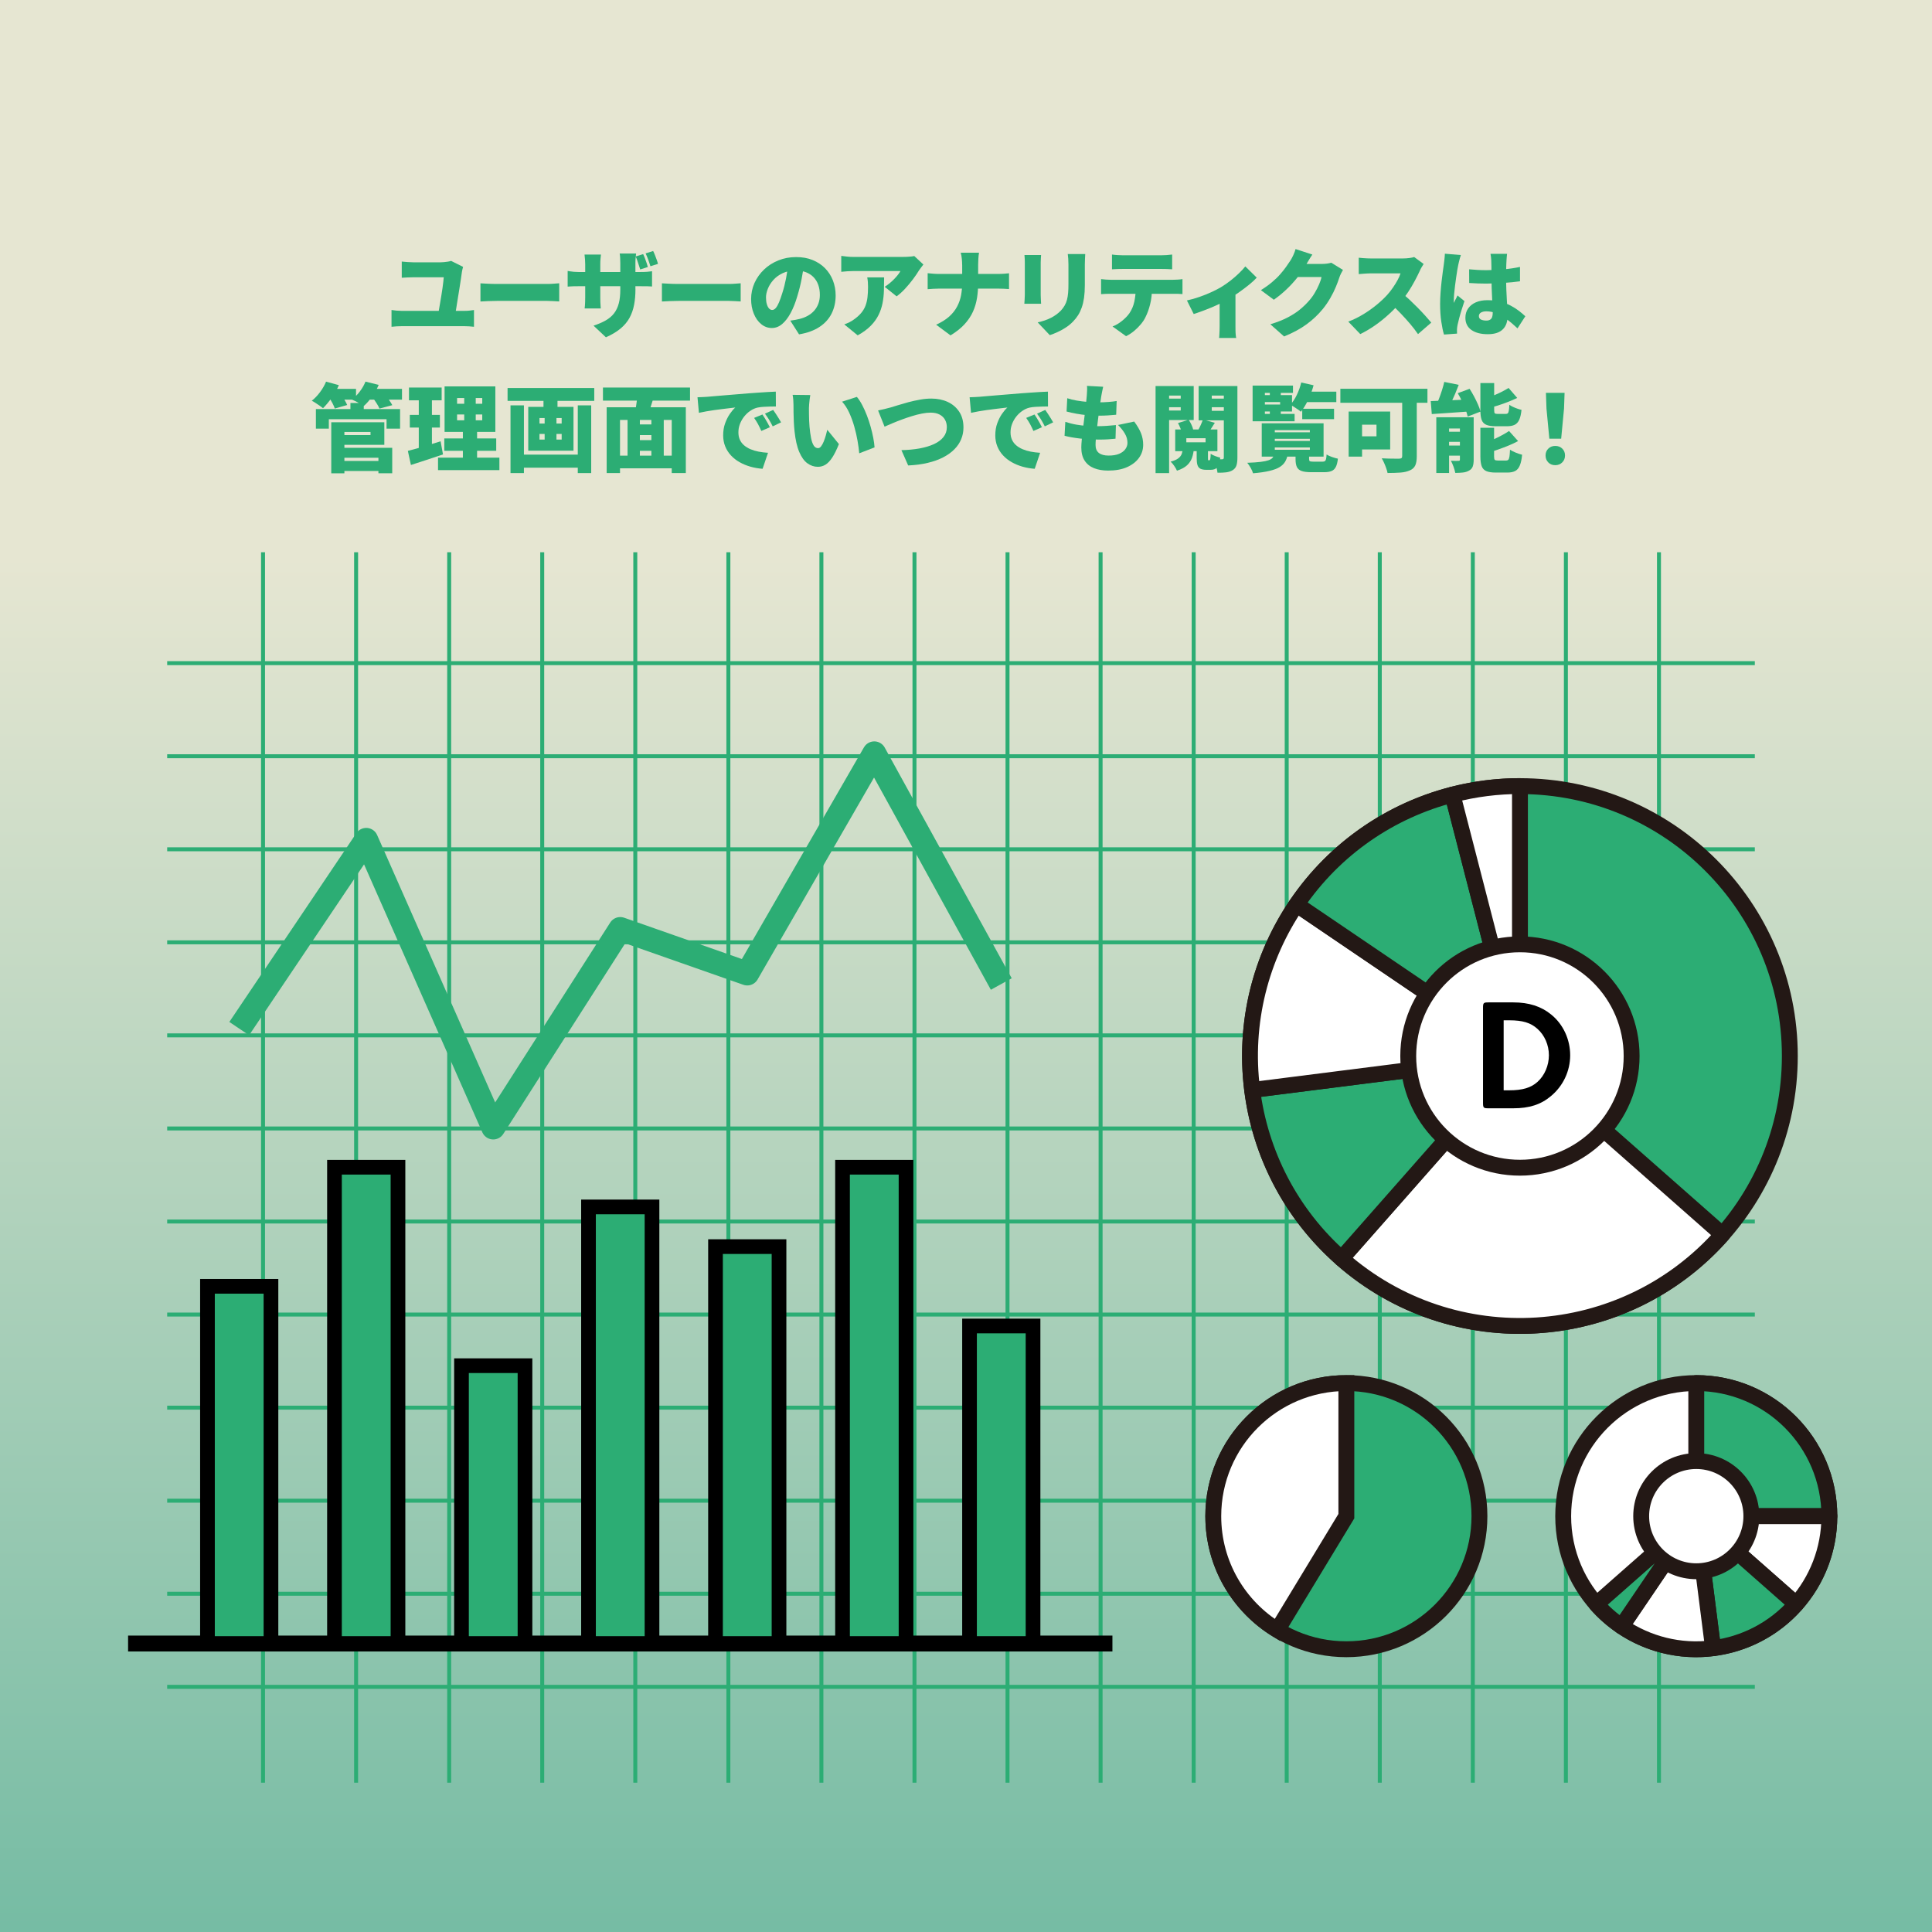 <?xml version="1.0" encoding="UTF-8"?>
<svg id="b" data-name="Layer_2" xmlns="http://www.w3.org/2000/svg" xmlns:xlink="http://www.w3.org/1999/xlink" viewBox="0 0 486.76 486.76">
  <rect x="0" y="0" width="486.76" height="486.76" fill="#808080" stroke="none"/>
  <defs>
    <style>
      .e {
        fill: #2cad74;
      }

      .f, .g, .h, .i, .j {
        stroke-width: 4px;
      }

      .f, .g, .h, .j {
        stroke: #231815;
      }

      .f, .h, .k, .l {
        stroke-linejoin: round;
      }

      .f, .j {
        fill: #fff;
      }

      .g, .h, .m {
        fill: #2cad74;
      }

      .g, .m, .i, .j {
        stroke-miterlimit: 10;
      }

      .k {
        stroke-width: 6px;
      }

      .k, .i, .l {
        fill: none;
      }

      .k, .l {
        stroke: #2cad74;
      }

      .n {
        fill: url(#d);
        fill-opacity: .8;
      }

      .m {
        stroke-width: 3.7px;
      }

      .m, .i {
        stroke: #000;
      }
    </style>
    <linearGradient id="d" data-name="名称未設定グラデーション 59" x1="243.38" y1="660.52" x2="243.38" y2="140.34" gradientUnits="userSpaceOnUse">
      <stop offset="0" stop-color="#2cb08f"/>
      <stop offset="1" stop-color="#ffffe6"/>
    </linearGradient>
  </defs>
  <g id="c" data-name="レイヤー_2">
    <g>
      <rect class="n" width="486.76" height="486.76"/>
      <g>
        <line class="l" x1="42.12" y1="167.08" x2="442.12" y2="167.08"/>
        <line class="l" x1="42.12" y1="190.53" x2="442.12" y2="190.53"/>
        <line class="l" x1="42.12" y1="213.97" x2="442.12" y2="213.97"/>
        <line class="l" x1="42.12" y1="237.42" x2="442.12" y2="237.42"/>
        <line class="l" x1="42.12" y1="260.86" x2="442.12" y2="260.86"/>
        <line class="l" x1="42.12" y1="284.31" x2="442.12" y2="284.31"/>
        <line class="l" x1="42.12" y1="307.76" x2="442.12" y2="307.76"/>
        <line class="l" x1="42.12" y1="331.2" x2="442.12" y2="331.2"/>
        <line class="l" x1="42.12" y1="354.65" x2="442.12" y2="354.65"/>
        <line class="l" x1="42.12" y1="378.1" x2="442.12" y2="378.1"/>
        <line class="l" x1="42.12" y1="401.54" x2="442.12" y2="401.54"/>
        <line class="l" x1="42.12" y1="424.99" x2="442.12" y2="424.99"/>
      </g>
      <g>
        <line class="l" x1="417.97" y1="139.14" x2="417.97" y2="449.14"/>
        <line class="l" x1="394.52" y1="139.14" x2="394.52" y2="449.14"/>
        <line class="l" x1="371.07" y1="139.14" x2="371.07" y2="449.14"/>
        <line class="l" x1="347.63" y1="139.14" x2="347.63" y2="449.14"/>
        <line class="l" x1="324.18" y1="139.14" x2="324.18" y2="449.14"/>
        <line class="l" x1="300.74" y1="139.14" x2="300.74" y2="449.14"/>
        <line class="l" x1="277.29" y1="139.14" x2="277.29" y2="449.14"/>
        <line class="l" x1="253.84" y1="139.14" x2="253.84" y2="449.14"/>
        <line class="l" x1="230.4" y1="139.14" x2="230.4" y2="449.14"/>
        <line class="l" x1="206.95" y1="139.14" x2="206.95" y2="449.14"/>
        <line class="l" x1="183.51" y1="139.14" x2="183.51" y2="449.14"/>
        <line class="l" x1="160.06" y1="139.14" x2="160.06" y2="449.14"/>
        <line class="l" x1="136.61" y1="139.14" x2="136.61" y2="449.14"/>
        <line class="l" x1="113.17" y1="139.14" x2="113.17" y2="449.14"/>
        <line class="l" x1="89.72" y1="139.14" x2="89.72" y2="449.14"/>
        <line class="l" x1="66.27" y1="139.14" x2="66.27" y2="449.14"/>
      </g>
      <g>
        <path class="e" d="M98.63,78.1c.4.06.82.12,1.26.16.44.04.86.06,1.26.06h15.89c.46,0,.9-.02,1.31-.07.41-.05.76-.1,1.07-.14v4.22c-.35-.05-.76-.08-1.22-.11s-.85-.04-1.15-.04h-15.89c-.38,0-.8.01-1.24.04-.44.02-.87.06-1.28.11v-4.22ZM116.67,67.23c-.06.19-.12.43-.18.71-.06.28-.09.47-.11.56-.06.48-.15,1.09-.26,1.82-.11.74-.24,1.53-.37,2.38-.14.85-.27,1.69-.41,2.52-.14.83-.26,1.6-.37,2.32-.11.71-.21,1.29-.29,1.74h-4.3c.06-.37.14-.82.23-1.34.09-.53.18-1.1.29-1.7.1-.61.21-1.23.31-1.86.1-.63.2-1.24.28-1.82s.15-1.11.2-1.57.09-.84.11-1.13h-7.63c-.5,0-1,.01-1.5.04s-.99.05-1.45.08v-4.08c.42.05.91.09,1.48.13.57.04,1.05.06,1.45.06h6.86c.24,0,.54-.02.89-.05.35-.03.69-.08,1.02-.13.33-.06.57-.12.73-.18l3.02,1.51Z"/>
        <path class="e" d="M121.04,71.38c.32.02.73.04,1.24.07.5.03,1.02.06,1.55.07.53.02.98.02,1.37.02h12.74c.54,0,1.08-.02,1.62-.07.54-.05.98-.08,1.33-.1v4.58c-.3-.02-.75-.04-1.33-.08s-1.12-.06-1.62-.06h-12.74c-.69,0-1.43.02-2.22.05-.79.03-1.44.06-1.93.1v-4.58Z"/>
        <path class="e" d="M143.01,68.26c.19.03.42.07.67.11.26.04.55.08.89.11.34.03.72.05,1.15.05h15.65c.7,0,1.26-.02,1.67-.05.41-.03.82-.08,1.24-.14v3.84c-.34-.03-.73-.05-1.18-.06-.45,0-1.02-.01-1.7-.01h-15.67c-.43,0-.81,0-1.13.01-.32,0-.6.02-.85.04s-.49.03-.73.05v-3.94ZM151.41,64.13c-.03.29-.07.64-.11,1.04-.04.41-.06.87-.06,1.38v8.45c0,.38,0,.75.02,1.09.02.34.03.65.05.91s.03.5.05.71h-4.06c.03-.21.06-.44.07-.71.02-.26.03-.57.05-.91.02-.34.02-.71.02-1.09v-8.47c0-.4-.02-.79-.05-1.19-.03-.39-.07-.79-.12-1.21h4.13ZM160.1,72.86c0,1.42-.11,2.73-.34,3.92-.22,1.19-.61,2.29-1.15,3.29s-1.3,1.9-2.27,2.71c-.97.81-2.2,1.54-3.68,2.2l-3.12-2.93c1.2-.4,2.23-.84,3.08-1.33.86-.49,1.55-1.08,2.09-1.78.54-.7.93-1.53,1.19-2.5s.38-2.13.38-3.49v-6.7c0-.5-.01-.94-.04-1.33-.02-.39-.06-.74-.11-1.04h4.13c-.03.3-.07.65-.11,1.04-.04.39-.06.84-.06,1.33v6.6ZM162.04,64.03c.16.32.31.68.46,1.07.14.39.28.78.41,1.15.13.38.23.72.31,1.02l-1.92.62c-.11-.35-.23-.71-.35-1.08-.12-.37-.24-.74-.37-1.12s-.27-.73-.43-1.07l1.9-.6ZM164.56,63.24c.16.32.32.68.47,1.07.15.39.3.78.43,1.15.14.38.24.72.32,1.02l-1.9.6c-.16-.51-.34-1.06-.55-1.63-.21-.58-.43-1.11-.67-1.61l1.9-.6Z"/>
        <path class="e" d="M166.76,71.38c.32.02.73.04,1.24.07.5.03,1.02.06,1.55.07.53.02.98.02,1.37.02h12.74c.54,0,1.08-.02,1.62-.07.54-.05.98-.08,1.33-.1v4.58c-.3-.02-.75-.04-1.33-.08s-1.12-.06-1.62-.06h-12.74c-.69,0-1.43.02-2.22.05-.79.03-1.44.06-1.93.1v-4.58Z"/>
        <path class="e" d="M202.61,66.41c-.18,1.22-.39,2.51-.65,3.89s-.62,2.82-1.08,4.32c-.46,1.6-1.02,3-1.66,4.2-.64,1.2-1.36,2.14-2.15,2.81s-1.66,1.01-2.6,1.01c-.99,0-1.88-.32-2.68-.97s-1.42-1.53-1.87-2.64c-.46-1.11-.68-2.35-.68-3.71s.29-2.77.86-4.04c.58-1.27,1.38-2.4,2.4-3.37,1.02-.98,2.22-1.74,3.6-2.3,1.38-.56,2.86-.84,4.46-.84s2.92.24,4.14.73,2.27,1.17,3.14,2.05,1.54,1.91,2,3.08c.46,1.18.7,2.44.7,3.8,0,1.68-.34,3.2-1.01,4.55-.67,1.35-1.69,2.48-3.05,3.38-1.36.9-3.08,1.53-5.16,1.88l-2.21-3.46c.51-.06.94-.13,1.3-.2s.7-.15,1.06-.23c.77-.19,1.46-.46,2.09-.82s1.16-.78,1.61-1.3.79-1.1,1.03-1.76.36-1.39.36-2.17c0-.93-.13-1.77-.4-2.52-.26-.75-.66-1.4-1.18-1.94-.52-.54-1.16-.96-1.91-1.25-.75-.29-1.62-.43-2.59-.43-1.25,0-2.34.22-3.28.66-.94.44-1.72,1.01-2.34,1.7-.62.7-1.09,1.44-1.4,2.22-.31.78-.47,1.51-.47,2.18s.07,1.27.22,1.74c.14.47.33.83.56,1.07.23.24.49.36.78.36.32,0,.62-.16.9-.48.28-.32.55-.8.82-1.43.26-.63.54-1.41.83-2.34.37-1.14.68-2.36.94-3.68s.44-2.61.55-3.88l4.01.12Z"/>
        <path class="e" d="M232.64,66.65c-.14.18-.33.41-.55.71-.22.3-.4.54-.53.73-.4.67-.91,1.42-1.52,2.24s-1.28,1.62-1.99,2.39c-.71.77-1.43,1.42-2.15,1.94l-3-2.4c.45-.29.88-.6,1.3-.95s.8-.7,1.15-1.07c.35-.37.66-.72.92-1.06.26-.34.46-.63.59-.89h-11.86c-.53,0-1.01.02-1.45.05-.44.03-.97.08-1.6.14v-4.01c.5.06,1,.12,1.5.18.5.06,1.02.08,1.55.08h12.46c.27,0,.6,0,.98-.02s.76-.04,1.12-.08c.36-.04.62-.08.78-.13l2.3,2.14ZM222.75,69.91c0,1.12-.02,2.22-.05,3.31s-.15,2.14-.35,3.17c-.2,1.02-.53,2.01-1,2.96-.46.95-1.12,1.86-1.96,2.72-.84.86-1.94,1.67-3.3,2.42l-3.38-2.76c.42-.14.85-.33,1.31-.55.46-.22.93-.53,1.43-.91.67-.51,1.22-1.03,1.64-1.56.42-.53.75-1.1.98-1.72.23-.62.4-1.31.49-2.08s.14-1.64.14-2.62c0-.42-.01-.81-.04-1.19-.02-.38-.08-.78-.16-1.21h4.22Z"/>
        <path class="e" d="M233.73,68.83c.43.05.9.09,1.4.13s1.01.06,1.52.06h14.64c.64,0,1.22-.02,1.73-.06.51-.04.91-.08,1.2-.11v3.98c-.29-.03-.72-.06-1.28-.08-.57-.02-1.12-.04-1.67-.04h-14.52c-.56,0-1.09.02-1.6.05-.5.03-.98.06-1.43.1v-4.03ZM242.41,66.72c0-.42-.03-.92-.08-1.5s-.15-1.1-.28-1.55h4.61c-.08.45-.14.98-.17,1.58-.03.61-.05,1.1-.05,1.49v4.56c0,1.29-.09,2.54-.28,3.74s-.52,2.36-1.02,3.47c-.5,1.11-1.2,2.16-2.11,3.16s-2.1,1.94-3.55,2.83l-3.62-2.69c1.34-.61,2.44-1.3,3.29-2.06.85-.77,1.51-1.6,1.99-2.51.48-.9.81-1.86,1-2.86.18-1,.28-2.03.28-3.08v-4.58Z"/>
        <path class="e" d="M262.3,64.25c-.02.3-.04.59-.06.85s-.04.61-.04,1.04v8.16c0,.3.01.67.04,1.1s.04.81.06,1.13h-4.22c.02-.24.04-.58.07-1.03.03-.45.05-.86.05-1.22v-8.13c0-.22,0-.52-.02-.89-.02-.37-.04-.7-.07-1.01h4.2ZM273.42,64.03c-.02.35-.04.74-.06,1.16-.02.42-.04.9-.04,1.43v5.23c0,1.2-.07,2.26-.2,3.19-.14.93-.33,1.75-.59,2.47-.26.72-.56,1.36-.92,1.92-.36.56-.77,1.08-1.24,1.56-.53.56-1.14,1.07-1.84,1.52-.7.46-1.4.84-2.1,1.16-.71.32-1.35.58-1.94.77l-3.05-3.22c1.25-.27,2.35-.64,3.3-1.12s1.79-1.08,2.51-1.81c.4-.43.73-.87.98-1.31.26-.44.45-.92.59-1.44.14-.52.23-1.1.29-1.75.06-.65.08-1.39.08-2.22v-4.97c0-.53-.02-1-.05-1.43-.03-.42-.07-.81-.12-1.16h4.39Z"/>
        <path class="e" d="M277.4,70.32c.37.05.77.09,1.21.12.44.03.84.05,1.21.05h15.72c.26,0,.63-.01,1.13-.04s.91-.07,1.25-.13v3.77c-.32-.03-.7-.05-1.15-.06-.45,0-.86-.01-1.22-.01h-15.72c-.35,0-.76,0-1.22.02-.46.02-.86.04-1.2.07v-3.79ZM280.16,64.13c.42.06.88.11,1.4.14.52.03.98.05,1.38.05h9.6c.45,0,.91-.02,1.39-.05.48-.03.94-.08,1.39-.14v3.72c-.45-.03-.91-.06-1.38-.07-.47-.02-.94-.02-1.4-.02h-9.6c-.42,0-.88,0-1.4.02-.52.02-.98.04-1.38.07v-3.72ZM290.24,72.39c0,1.6-.15,3.01-.46,4.24-.3,1.22-.7,2.33-1.2,3.32-.27.56-.65,1.14-1.14,1.73-.49.59-1.05,1.15-1.68,1.68-.63.53-1.32.98-2.05,1.34l-3.41-2.45c.8-.3,1.59-.76,2.36-1.38.78-.62,1.4-1.26,1.88-1.93.61-.9,1.03-1.89,1.26-2.99.23-1.1.35-2.28.35-3.54l4.08-.02Z"/>
        <path class="e" d="M299.03,75.7c1.04-.22,2.1-.52,3.18-.9s2.09-.78,3.04-1.22c.94-.44,1.73-.84,2.35-1.21.8-.48,1.59-1.03,2.38-1.64s1.5-1.24,2.16-1.87c.66-.63,1.19-1.21,1.61-1.74l2.88,2.83c-.48.53-1.12,1.12-1.93,1.78-.81.66-1.68,1.31-2.6,1.96-.93.65-1.84,1.24-2.74,1.76-.56.34-1.21.68-1.94,1.03-.74.35-1.5.69-2.29,1.02s-1.57.63-2.33.91c-.76.28-1.44.52-2.05.71l-1.7-3.41ZM307.29,74.69l3.98-.7v8.28c0,.3,0,.65.01,1.03,0,.38.03.74.06,1.08.03.34.07.59.12.77h-4.32c.03-.18.06-.43.07-.77.02-.34.03-.7.05-1.08.02-.38.02-.73.02-1.03v-7.58Z"/>
        <path class="e" d="M330.65,64.13c-.34.48-.66.99-.98,1.54-.32.54-.56.95-.72,1.22-.58,1.01-1.28,2.04-2.12,3.08-.84,1.05-1.76,2.05-2.77,3-1.01.95-2.05,1.8-3.12,2.55l-3.26-2.42c1.06-.66,1.98-1.32,2.78-1.99.8-.67,1.49-1.33,2.06-1.99.58-.66,1.08-1.28,1.5-1.88s.8-1.15,1.12-1.64c.22-.34.46-.78.71-1.33.25-.55.44-1.06.56-1.52l4.25,1.39ZM338.35,68.02c-.16.26-.32.56-.49.9s-.32.7-.44,1.07c-.21.66-.5,1.42-.86,2.3s-.82,1.8-1.37,2.76-1.18,1.9-1.92,2.81c-1.17,1.42-2.52,2.7-4.06,3.83-1.54,1.13-3.43,2.16-5.69,3.08l-3.46-3.07c1.73-.53,3.19-1.1,4.38-1.73,1.19-.62,2.21-1.28,3.06-1.98.85-.7,1.61-1.43,2.28-2.2.51-.56.99-1.21,1.43-1.94.44-.74.82-1.47,1.13-2.2.31-.73.52-1.35.61-1.86h-7.63l1.3-3.29h6.41c.4,0,.82-.03,1.26-.08.44-.06.81-.13,1.12-.23l2.95,1.82Z"/>
        <path class="e" d="M358.68,66.51c-.11.16-.27.42-.48.77-.21.35-.38.68-.5.98-.34.74-.75,1.56-1.24,2.48s-1.04,1.85-1.66,2.8-1.28,1.83-1.98,2.66c-.9,1.04-1.89,2.06-2.99,3.06s-2.25,1.92-3.46,2.76-2.43,1.56-3.66,2.15l-3.02-3.14c1.3-.48,2.56-1.1,3.79-1.85,1.23-.75,2.37-1.56,3.41-2.42,1.04-.86,1.91-1.69,2.62-2.47.53-.59,1.01-1.21,1.45-1.85.44-.64.83-1.27,1.16-1.88s.58-1.18.74-1.69h-7.46c-.35,0-.72.01-1.12.04-.39.02-.76.05-1.1.08-.34.03-.63.06-.85.07v-4.13c.29.03.63.06,1.02.1.39.03.78.06,1.15.07s.68.02.9.02h8.02c.61,0,1.17-.04,1.69-.11.52-.07.92-.16,1.19-.25l2.38,1.75ZM353.14,73.8c.61.48,1.26,1.05,1.97,1.7.7.66,1.4,1.34,2.1,2.05.7.71,1.34,1.4,1.93,2.05.59.66,1.08,1.22,1.46,1.68l-3.34,2.9c-.59-.86-1.26-1.73-2-2.6-.74-.87-1.53-1.74-2.35-2.6-.82-.86-1.67-1.69-2.53-2.47l2.76-2.71Z"/>
        <path class="e" d="M368.06,64.25c-.06.18-.14.43-.24.77-.1.34-.18.66-.25.98-.07.32-.12.55-.16.7-.06.26-.14.66-.23,1.2-.09.54-.18,1.17-.29,1.88-.1.71-.2,1.45-.3,2.2s-.17,1.46-.23,2.12c-.06.66-.08,1.22-.08,1.67v.26c0,.14,0,.24.02.29.1-.24.2-.46.3-.65.1-.19.21-.38.31-.58.1-.19.2-.41.3-.65l1.75,1.42c-.24.72-.48,1.45-.71,2.2-.23.74-.44,1.44-.61,2.1-.18.66-.31,1.22-.41,1.68-.03.16-.06.36-.1.59-.03.23-.05.41-.05.54v.49c0,.2,0,.4.02.59l-3.29.24c-.26-.82-.48-1.9-.68-3.24-.2-1.34-.3-2.83-.3-4.46,0-.91.04-1.86.11-2.84s.16-1.93.26-2.84.21-1.74.31-2.48c.1-.74.19-1.34.25-1.79.05-.37.1-.8.16-1.3.06-.5.09-.97.11-1.42l4.01.34ZM379.7,63.94c-.03.22-.06.48-.08.77-.02.29-.04.57-.06.84-.02.24-.03.58-.05,1.01-.02.43-.03.92-.04,1.48,0,.55-.01,1.15-.01,1.79,0,1.2.02,2.28.06,3.25.04.97.08,1.84.13,2.62.05.78.09,1.48.13,2.11.04.63.06,1.22.06,1.76,0,.7-.1,1.34-.29,1.91-.19.57-.49,1.06-.89,1.46-.4.41-.92.72-1.55.94-.63.22-1.4.32-2.29.32-1.7,0-3.06-.35-4.08-1.05-1.02-.71-1.54-1.74-1.54-3.1,0-.9.23-1.68.7-2.34.46-.66,1.11-1.18,1.94-1.54s1.81-.54,2.93-.54c1.2,0,2.28.13,3.25.38.97.26,1.84.59,2.63,1.01.78.42,1.48.86,2.08,1.33.6.47,1.12.92,1.57,1.33l-1.97,3.05c-.96-.91-1.88-1.69-2.76-2.33-.88-.64-1.74-1.13-2.57-1.46s-1.67-.5-2.52-.5c-.56,0-1.01.1-1.36.31s-.52.5-.52.89c0,.42.18.71.55.88s.81.25,1.32.25c.38,0,.7-.07.94-.22s.41-.36.52-.65c.1-.29.16-.65.16-1.08,0-.4-.02-.92-.05-1.57s-.07-1.37-.11-2.17c-.04-.8-.08-1.65-.11-2.54-.03-.89-.05-1.8-.05-2.71,0-.96,0-1.82-.01-2.59,0-.77-.02-1.31-.04-1.63,0-.18-.02-.43-.06-.77s-.08-.63-.13-.89h4.15ZM370.15,67.85c.7.06,1.41.12,2.12.16.71.04,1.44.06,2.17.06,1.47,0,2.94-.07,4.42-.21,1.47-.13,2.84-.34,4.1-.61v3.62c-1.25.18-2.61.31-4.08.41-1.47.1-2.94.15-4.42.17-.72,0-1.44-.01-2.16-.04s-1.43-.06-2.14-.11l-.02-3.46Z"/>
        <path class="e" d="M82.14,96.15l3.24.89c-.48,1.09-1.09,2.15-1.82,3.19-.74,1.04-1.46,1.91-2.18,2.62-.22-.19-.51-.4-.85-.64-.34-.23-.69-.46-1.04-.7-.35-.23-.66-.41-.94-.54.74-.58,1.43-1.3,2.08-2.17.65-.87,1.16-1.76,1.52-2.65ZM79.58,103.06h21.22v4.94h-3.41v-2.38h-14.54v2.38h-3.26v-4.94ZM82.24,97.98h7.46v2.71h-7.46v-2.71ZM82.89,100.09l2.95-.79c.3.4.61.86.92,1.38.31.52.55.97.71,1.36l-3.12.89c-.11-.37-.31-.82-.6-1.37-.29-.54-.58-1.03-.86-1.46ZM83.46,106.38h3.31v12.87h-3.31v-12.87ZM85.41,106.38h11.42v5.69h-11.42v-2.45h7.94v-.79h-7.94v-2.45ZM85.5,116.14h11.14v2.52h-11.14v-2.52ZM85.55,112.83h13.27v6.41h-3.48v-3.91h-9.79v-2.5ZM88.29,101.53h3.36v3.02h-3.36v-3.02ZM92.1,96.15l3.31.82c-.43,1.02-.99,2.01-1.67,2.96-.68.95-1.37,1.74-2.08,2.36-.24-.18-.54-.37-.91-.58-.37-.21-.74-.41-1.13-.6-.38-.19-.72-.34-1.01-.46.75-.53,1.44-1.2,2.05-2.02.62-.82,1.09-1.65,1.43-2.5ZM92.18,97.98h9.1v2.71h-9.1v-2.71ZM93.9,100.18l3.07-.79c.34.4.68.85,1.04,1.36s.64.95.83,1.33l-3.24.86c-.14-.37-.38-.82-.72-1.34s-.66-1-.98-1.42Z"/>
        <path class="e" d="M102.75,113.6c.72-.18,1.53-.39,2.44-.65.9-.26,1.86-.54,2.86-.85s1.99-.62,2.96-.92l.6,3.31c-1.36.46-2.75.93-4.16,1.39-1.42.46-2.72.89-3.92,1.27l-.77-3.55ZM103.04,97.64h8.23v3.22h-8.23v-3.22ZM103.25,104.53h7.58v3.19h-7.58v-3.19ZM105.51,98.91h3.31v14.66l-3.31.5v-15.17ZM110.36,115.31h15.46v3.14h-15.46v-3.14ZM111.94,110.46h13.08v3.12h-13.08v-3.12ZM112.01,97.35h12.79v11.47h-12.79v-11.47ZM115.16,100.28v1.44h6.34v-1.44h-6.34ZM115.16,104.43v1.46h6.34v-1.46h-6.34ZM116.96,98.55h2.9v8.93h.34v9.31h-3.58v-9.31h.34v-8.93Z"/>
        <path class="e" d="M127.88,97.76h21.84v3.24h-21.84v-3.24ZM128.62,102.13h3.38v17.06h-3.38v-17.06ZM130.57,114.54h16.32v3.29h-16.32v-3.29ZM133.09,102.51h11.4v11.04h-11.4v-11.04ZM135.92,105.32v1.39h5.59v-1.39h-5.59ZM135.92,109.33v1.42h5.59v-1.42h-5.59ZM136.93,98.67h3.53v5.09h-3.53v-5.09ZM137.22,103.86h2.98v8.64h-2.98v-8.64ZM145.57,102.13h3.38v17.06h-3.38v-17.06Z"/>
        <path class="e" d="M151.91,97.64h21.94v3.29h-21.94v-3.29ZM152.85,102.61h19.94v16.58h-3.55v-13.39h-13.03v13.39h-3.36v-16.58ZM155.06,114.8h15.79v3.19h-15.79v-3.19ZM158.11,104.77h3.1v11.45h-3.1v-11.45ZM159.55,106.93h5.95v2.69h-5.95v-2.69ZM159.55,110.89h5.95v2.69h-5.95v-2.69ZM160.6,99.15l4.13.84c-.3.93-.59,1.84-.86,2.72-.27.89-.53,1.65-.77,2.29l-3.19-.82c.11-.48.22-1.01.31-1.6.1-.58.18-1.18.25-1.78.07-.6.12-1.16.13-1.67ZM164.11,104.77h3.12v11.45h-3.12v-11.45Z"/>
        <path class="e" d="M175.74,100.09c.48-.02.96-.04,1.43-.06.47-.02.82-.04,1.04-.06.56-.05,1.2-.1,1.93-.17.73-.06,1.53-.13,2.4-.2s1.8-.15,2.8-.23,2.04-.17,3.14-.26c.8-.06,1.63-.12,2.48-.18.86-.06,1.68-.11,2.46-.16s1.46-.08,2.04-.1l.02,3.74c-.42,0-.9,0-1.45.02s-1.1.04-1.66.07c-.55.03-1.05.1-1.5.19-.64.14-1.25.42-1.84.82s-1.1.88-1.55,1.45-.8,1.19-1.06,1.87c-.26.68-.38,1.38-.38,2.1s.12,1.33.37,1.87.6,1.01,1.06,1.4,1,.72,1.62.98c.62.26,1.31.47,2.05.61s1.53.24,2.36.29l-1.37,4.03c-1.07-.08-2.1-.26-3.08-.54-.98-.28-1.89-.66-2.72-1.13s-1.56-1.04-2.17-1.7-1.1-1.42-1.44-2.26c-.34-.84-.52-1.77-.52-2.8,0-1.1.16-2.11.49-3.02s.73-1.71,1.2-2.39.92-1.21,1.36-1.6c-.42.05-.9.11-1.46.17-.56.06-1.17.14-1.82.22-.66.08-1.32.17-2,.26-.68.1-1.35.2-2.02.32-.66.12-1.28.24-1.86.37l-.36-3.96ZM192.09,104.43c.21.29.43.63.66,1.02.23.39.46.78.67,1.16.22.38.4.73.54,1.03l-2.14.94c-.32-.7-.61-1.29-.86-1.76-.26-.47-.58-.98-.96-1.53l2.09-.86ZM194.8,103.28c.21.29.44.62.68,1,.25.38.49.75.72,1.13.23.38.43.71.59,1l-2.11,1.01c-.35-.69-.66-1.26-.94-1.71-.27-.45-.61-.94-1.01-1.49l2.06-.94Z"/>
        <path class="e" d="M204.15,99.54c-.06.34-.12.71-.17,1.13s-.09.82-.12,1.2c-.03.38-.05.7-.05.94,0,.53,0,1.06.01,1.58,0,.53.02,1.05.04,1.57.02.52.05,1.05.1,1.6.1,1.04.22,1.96.38,2.77.16.81.38,1.44.66,1.9.28.46.65.68,1.12.68.27,0,.53-.16.77-.48s.46-.73.66-1.22c.2-.5.37-1.01.52-1.54.14-.53.26-.99.36-1.39l2.93,3.6c-.56,1.41-1.11,2.53-1.66,3.37s-1.11,1.44-1.7,1.81-1.24.55-1.94.55c-.94,0-1.82-.29-2.63-.88-.81-.58-1.5-1.54-2.06-2.86-.57-1.32-.96-3.07-1.19-5.24-.08-.77-.14-1.56-.18-2.38s-.06-1.59-.07-2.33c0-.74-.01-1.35-.01-1.85,0-.37-.02-.79-.05-1.26-.03-.47-.09-.92-.17-1.33l4.46.05ZM215.88,99.99c.46.54.91,1.22,1.34,2.04.43.82.83,1.7,1.19,2.64.36.94.68,1.9.95,2.87.27.97.49,1.9.66,2.8s.28,1.69.32,2.38l-3.86,1.49c-.08-.91-.22-1.95-.42-3.12s-.47-2.36-.82-3.59c-.34-1.22-.77-2.39-1.27-3.49-.5-1.1-1.11-2.04-1.81-2.81l3.72-1.2Z"/>
        <path class="e" d="M221.28,103.4c.45-.08.98-.2,1.58-.35.61-.15,1.13-.28,1.56-.4.43-.13,1.04-.32,1.82-.56s1.66-.5,2.63-.76,1.96-.47,2.96-.65,1.95-.26,2.83-.26c1.52,0,2.89.28,4.1.84,1.22.56,2.18,1.38,2.9,2.46.72,1.08,1.08,2.4,1.08,3.97,0,1.06-.19,2.05-.58,2.98-.38.93-.96,1.78-1.72,2.54-.76.77-1.7,1.44-2.82,2.02-1.12.58-2.42,1.04-3.89,1.39-1.47.35-3.11.57-4.92.65l-1.7-3.86c1.66-.03,3.19-.18,4.58-.43,1.39-.26,2.6-.62,3.62-1.09,1.02-.47,1.82-1.06,2.39-1.78.57-.71.85-1.54.85-2.48,0-.7-.15-1.33-.46-1.88-.3-.55-.76-.99-1.37-1.31s-1.36-.48-2.26-.48c-.66,0-1.39.08-2.2.24-.81.16-1.64.37-2.5.64-.86.26-1.7.55-2.54.86-.84.31-1.63.62-2.38.94-.74.31-1.4.6-1.98.85l-1.63-4.08Z"/>
        <path class="e" d="M244.3,100.09c.48-.02.96-.04,1.43-.06.47-.02.82-.04,1.04-.06.56-.05,1.2-.1,1.93-.17.73-.06,1.53-.13,2.4-.2s1.8-.15,2.8-.23,2.04-.17,3.14-.26c.8-.06,1.63-.12,2.48-.18.86-.06,1.68-.11,2.46-.16s1.46-.08,2.04-.1l.02,3.74c-.42,0-.9,0-1.45.02s-1.1.04-1.66.07c-.55.03-1.05.1-1.5.19-.64.14-1.25.42-1.84.82s-1.1.88-1.55,1.45-.8,1.19-1.06,1.87c-.26.68-.38,1.38-.38,2.1s.12,1.33.37,1.87.6,1.01,1.06,1.4,1,.72,1.62.98c.62.26,1.31.47,2.05.61s1.53.24,2.36.29l-1.37,4.03c-1.07-.08-2.1-.26-3.08-.54-.98-.28-1.89-.66-2.72-1.13s-1.56-1.04-2.17-1.7-1.1-1.42-1.44-2.26c-.34-.84-.52-1.77-.52-2.8,0-1.1.16-2.11.49-3.02s.73-1.71,1.2-2.39.92-1.21,1.36-1.6c-.42.05-.9.11-1.46.17-.56.06-1.17.14-1.82.22-.66.08-1.32.17-2,.26-.68.1-1.35.2-2.02.32-.66.12-1.28.24-1.86.37l-.36-3.96ZM260.64,104.43c.21.29.43.63.66,1.02.23.39.46.78.67,1.16.22.38.4.73.54,1.03l-2.14.94c-.32-.7-.61-1.29-.86-1.76-.26-.47-.58-.98-.96-1.53l2.09-.86ZM263.35,103.28c.21.29.44.62.68,1,.25.38.49.75.72,1.13.23.38.43.71.59,1l-2.11,1.01c-.35-.69-.66-1.26-.94-1.71-.27-.45-.61-.94-1.01-1.49l2.06-.94Z"/>
        <path class="e" d="M268.4,106.28c.91.3,1.82.54,2.74.7.91.16,1.81.27,2.7.32.89.06,1.75.08,2.6.08.69,0,1.46-.03,2.32-.08.86-.06,1.65-.12,2.39-.2l-.1,3.43c-.59.06-1.22.12-1.9.16-.67.04-1.37.06-2.09.06-1.76,0-3.4-.09-4.93-.26-1.53-.18-2.84-.41-3.92-.7l.19-3.5ZM268.88,100.33c.72.24,1.52.44,2.39.59s1.77.26,2.7.34c.93.07,1.82.11,2.69.11.94,0,1.82-.03,2.64-.1.82-.06,1.5-.14,2.04-.24l-.12,3.46c-.69.06-1.38.12-2.09.17-.71.05-1.57.07-2.59.07-.86,0-1.75-.04-2.66-.13-.91-.09-1.81-.21-2.69-.37s-1.7-.34-2.47-.55l.17-3.34ZM277.93,97.47c-.11.5-.2.94-.28,1.32-.07.38-.14.74-.2,1.08-.05.29-.12.73-.2,1.33-.09.6-.19,1.3-.3,2.09-.11.79-.22,1.62-.32,2.48-.1.86-.2,1.71-.3,2.53-.1.82-.17,1.57-.23,2.24-.06.67-.08,1.2-.08,1.58,0,.9.28,1.56.84,2,.56.44,1.38.66,2.45.66s1.96-.15,2.65-.44c.7-.3,1.22-.69,1.57-1.18.35-.49.53-1.01.53-1.57,0-.82-.21-1.59-.64-2.32-.42-.73-1-1.46-1.74-2.2l4.08-.86c.78,1.06,1.36,2.04,1.72,2.95.36.91.54,1.88.54,2.9,0,1.22-.35,2.32-1.06,3.3s-1.71,1.76-3.02,2.34c-1.31.58-2.9.86-4.75.86-1.36,0-2.55-.2-3.56-.61-1.02-.41-1.8-1.04-2.36-1.9-.56-.86-.84-1.96-.84-3.32,0-.48.04-1.13.12-1.96.08-.82.18-1.74.3-2.74.12-1,.25-2.02.38-3.06.14-1.04.25-2.03.36-2.96.1-.94.18-1.74.23-2.41.05-.64.08-1.12.08-1.44,0-.32,0-.63-.04-.94l4.08.22Z"/>
        <path class="e" d="M291.14,97.26h3.41v21.94h-3.41v-21.94ZM292.87,100.43h5.64v2.16h-5.64v-2.16ZM293.21,97.26h7.54v8.57h-7.54v-2.4h4.27v-3.77h-4.27v-2.4ZM298.05,112.81h2.76c-.06.93-.22,1.76-.47,2.48-.25.73-.66,1.37-1.25,1.92-.58.55-1.44,1.01-2.56,1.38-.14-.34-.37-.74-.68-1.2-.31-.46-.62-.82-.92-1.08.85-.22,1.49-.5,1.92-.82.43-.32.73-.71.89-1.15s.26-.96.31-1.54ZM296.09,108.2h10.63v5.47h-10.63v-5.47ZM296.78,106.59l2.69-.84c.26.37.49.78.71,1.25.22.46.36.88.44,1.25l-2.83.91c-.06-.34-.19-.75-.38-1.24-.19-.49-.4-.93-.62-1.33ZM298.89,110.41v1.03h4.85v-1.03h-4.85ZM301.51,112.95h2.83v2.42c0,.27,0,.44.02.5.02.06.06.1.14.1h.17c.08,0,.14-.04.18-.12s.08-.24.11-.47c.03-.23.06-.59.07-1.07.25.21.63.4,1.12.59.49.18.92.32,1.28.4-.13,1.22-.38,2.03-.74,2.45s-.92.62-1.66.62h-1.08c-.67,0-1.18-.1-1.54-.29-.35-.19-.59-.5-.72-.94-.13-.43-.19-1.02-.19-1.75v-2.45ZM303.07,105.7l3,.82c-.32.51-.63,1-.92,1.45s-.56.84-.78,1.16l-2.5-.77c.22-.38.45-.82.67-1.32.22-.5.4-.94.53-1.34ZM310.15,97.26v2.4h-4.85v3.84h4.85v2.4h-8.16v-8.64h8.16ZM304.05,100.43h5.64v2.16h-5.64v-2.16ZM308.33,97.26h3.43v18.07c0,.78-.08,1.43-.24,1.93s-.47.9-.94,1.19c-.46.29-1.01.47-1.63.55s-1.36.11-2.21.1c-.03-.32-.1-.69-.19-1.1-.1-.42-.21-.84-.35-1.26-.14-.42-.28-.78-.44-1.07.42.02.84.03,1.26.04.42,0,.72.01.88.01s.27-.04.34-.11c.06-.07.1-.19.1-.35v-18Z"/>
        <path class="e" d="M321.03,114.49h3.41c-.13.69-.34,1.29-.65,1.82s-.77.98-1.39,1.37c-.62.38-1.48.7-2.56.96-1.08.26-2.46.46-4.14.6-.1-.38-.3-.84-.6-1.37-.3-.53-.59-.95-.86-1.27,1.39-.05,2.51-.12,3.36-.23.85-.1,1.5-.24,1.97-.4.46-.16.8-.36,1.01-.6.21-.24.36-.54.46-.89ZM325.76,97.14v1.85h-7.08v5.3h7.49v1.85h-10.58v-9h10.18ZM317.31,99.54h8.21v4.13h-8.21v-1.75h5.21v-.62h-5.21v-1.75ZM317.89,106.64h15.58v8.4h-15.58v-8.4ZM319.93,97.98h2.76v2.28h-2.76v-2.28ZM319.93,102.54h2.76v2.28h-2.76v-2.28ZM321.18,108.37v.55h8.83v-.55h-8.83ZM321.18,110.55v.55h8.83v-.55h-8.83ZM321.18,112.74v.58h8.83v-.58h-8.83ZM327.85,96.37l3.1.7c-.34,1.26-.79,2.49-1.36,3.68-.57,1.19-1.18,2.19-1.84,2.99-.19-.18-.45-.38-.78-.6s-.66-.44-1-.65c-.34-.21-.63-.38-.89-.5.62-.67,1.18-1.51,1.66-2.52.48-1.01.85-2.04,1.1-3.1ZM326.41,114.18h3.41v1.46c0,.3.06.49.19.56.13.07.42.11.86.11h2.38c.24,0,.42-.04.55-.13s.22-.26.29-.52.11-.64.14-1.15c.32.21.77.42,1.34.62s1.08.35,1.51.43c-.1.9-.27,1.59-.53,2.09-.26.5-.62.84-1.09,1.03s-1.1.29-1.88.29h-3.19c-1.07,0-1.9-.1-2.47-.31-.58-.21-.97-.55-1.19-1.03-.22-.48-.32-1.14-.32-1.97v-1.49ZM328.09,102.99h8.02v2.62h-8.02v-2.62ZM328.23,98.67h8.45v2.64h-8.45v-2.64Z"/>
        <path class="e" d="M337.7,97.95h21.94v3.53h-21.94v-3.53ZM339.79,103.69h3.38v11.35h-3.38v-11.35ZM341.23,103.69h9.02v9.55h-9.02v-3.31h5.57v-2.93h-5.57v-3.31ZM353.28,98.89h3.67v16.08c0,.98-.13,1.74-.38,2.29-.26.55-.7.96-1.34,1.24-.66.3-1.44.49-2.36.56-.92.07-2.01.11-3.28.11-.06-.35-.18-.76-.34-1.21-.16-.46-.34-.91-.54-1.36s-.4-.82-.59-1.13c.54.03,1.12.06,1.72.07.6.02,1.14.02,1.63.02h1.02c.29,0,.49-.05.61-.14s.18-.27.18-.53v-16.01Z"/>
        <path class="e" d="M360.47,101.05c.88-.03,1.88-.07,3.01-.11,1.13-.04,2.31-.09,3.55-.16,1.24-.06,2.48-.12,3.71-.17l-.02,3.02c-1.17.08-2.34.16-3.53.25-1.18.09-2.32.17-3.42.24-1.1.07-2.11.14-3.04.2l-.26-3.29ZM363.87,96.22l3.65.74c-.29.77-.6,1.54-.92,2.3-.33.77-.65,1.49-.97,2.16s-.62,1.27-.91,1.8l-3.05-.77c.29-.56.57-1.2.85-1.92.28-.72.54-1.46.78-2.21.24-.75.43-1.46.58-2.11ZM361.88,105.13h7.63v2.83h-4.42v11.21h-3.22v-14.04ZM363.32,108.78h6.5v2.54h-6.5v-2.54ZM363.32,112.26h6.5v2.54h-6.5v-2.54ZM367.83,105.13h3.46v10.68c0,.7-.08,1.28-.24,1.72s-.47.79-.94,1.04c-.45.26-.96.42-1.54.48-.58.06-1.22.1-1.92.1-.08-.46-.23-.99-.44-1.58-.22-.59-.44-1.09-.66-1.49.35.02.72.03,1.1.04s.65,0,.79-.01c.14,0,.24-.02.3-.07.06-.05.08-.14.08-.29v-10.61ZM367.28,99.06l2.98-1.1c.38.59.76,1.23,1.12,1.91.36.68.69,1.35.98,2.02.3.66.51,1.27.64,1.81l-3.22,1.25c-.11-.53-.3-1.13-.55-1.8-.26-.67-.55-1.36-.89-2.08s-.69-1.38-1.06-2ZM372.97,96.51h3.48v6.79c0,.45.05.72.16.83.1.1.36.16.76.16h1.97c.24,0,.42-.05.54-.17.12-.11.21-.33.26-.66.06-.33.1-.82.13-1.48.24.18.54.35.9.52.36.17.74.32,1.13.46.39.14.74.24,1.04.3-.11,1.07-.3,1.91-.58,2.51-.27.6-.66,1.02-1.15,1.26s-1.14.36-1.94.36h-2.83c-1.04,0-1.84-.12-2.4-.37-.56-.25-.94-.66-1.15-1.25s-.31-1.39-.31-2.41v-6.84ZM372.97,107.77h3.46v7.25c0,.45.06.73.18.84.12.11.38.17.78.17h2.04c.26,0,.45-.07.58-.2.13-.14.22-.4.29-.79.06-.39.11-.97.14-1.74.37.26.85.5,1.45.74.6.24,1.13.42,1.6.53-.11,1.15-.3,2.06-.58,2.71-.27.66-.66,1.12-1.15,1.38-.5.26-1.16.4-1.99.4h-2.93c-1.02,0-1.82-.12-2.38-.37-.56-.25-.95-.66-1.16-1.25s-.32-1.38-.32-2.39v-7.27ZM380.2,108.59l2.28,2.54c-.75.4-1.56.78-2.41,1.13-.86.35-1.72.68-2.58.98-.86.3-1.7.58-2.52.82-.08-.34-.22-.74-.43-1.22-.21-.48-.4-.88-.58-1.2.75-.26,1.5-.56,2.26-.9.75-.34,1.47-.7,2.16-1.07.69-.37,1.3-.73,1.82-1.08ZM380.08,97.74l2.18,2.52c-.74.35-1.52.69-2.34,1.01s-1.65.61-2.48.88c-.83.26-1.64.5-2.42.71-.06-.34-.2-.74-.4-1.2s-.39-.86-.56-1.18c.72-.24,1.44-.51,2.17-.8.73-.3,1.42-.61,2.09-.95.66-.34,1.25-.66,1.76-.98Z"/>
        <path class="e" d="M391.84,117.2c-.72,0-1.31-.23-1.76-.7-.46-.46-.68-1.05-.68-1.75s.23-1.28.7-1.73c.46-.45,1.05-.67,1.75-.67s1.29.22,1.75.67c.46.45.7,1.02.7,1.73s-.23,1.29-.7,1.75c-.46.46-1.05.7-1.75.7ZM390.35,110.53l-.72-7.58-.14-3.98h4.7l-.14,3.98-.72,7.58h-2.98Z"/>
      </g>
      <line class="i" x1="32.27" y1="414.08" x2="280.27" y2="414.08"/>
      <rect class="m" x="52.27" y="324.08" width="16" height="90"/>
      <rect class="m" x="84.27" y="294.08" width="16" height="120"/>
      <rect class="m" x="116.27" y="344.08" width="16" height="70"/>
      <rect class="m" x="148.27" y="304.08" width="16" height="110"/>
      <rect class="m" x="180.27" y="314.08" width="16" height="100"/>
      <rect class="m" x="212.27" y="294.08" width="16" height="120"/>
      <rect class="m" x="244.27" y="334.08" width="16" height="80"/>
      <polyline class="k" points="60.27 259.15 92.27 211.59 124.27 284.08 156.27 234.05 188.27 245.28 220.27 189.79 252.27 247.92"/>
      <circle class="g" cx="339.21" cy="381.99" r="33.53"/>
      <path class="j" d="M321.82,410.67c-9.68-5.88-16.14-16.52-16.14-28.68,0-18.52,15.01-33.53,33.53-33.53v33.53l-17.39,28.68Z"/>
      <circle class="j" cx="427.37" cy="381.99" r="33.53"/>
      <path class="h" d="M460.9,381.99h-33.53v-33.53c18.52,0,33.53,15.01,33.53,33.53Z"/>
      <path class="f" d="M427.37,381.99h33.53c0,8.5-3.16,16.26-8.37,22.17l-25.16-22.17Z"/>
      <path class="h" d="M427.37,381.99l25.16,22.17c-5.62,6.38-13.12,10.11-20.94,11.1l-4.23-33.27Z"/>
      <path class="f" d="M427.37,381.99l4.23,33.27c-8.43,1.07-16.53-1.09-23.05-5.51l18.82-27.75Z"/>
      <path class="h" d="M427.37,381.99l-18.82,27.75c-2.4-1.62-4.51-3.5-6.35-5.58l25.17-22.17Z"/>
      <circle class="f" cx="427.37" cy="381.99" r="13.88"/>
      <circle class="g" cx="382.94" cy="266.06" r="68"/>
      <path class="f" d="M337.98,317.08s20.13-22.84,44.96-51.01l51.01,44.96c-24.83,28.17-67.8,30.88-95.97,6.06Z"/>
      <path class="h" d="M382.94,266.06l-44.96,51.01c-12.93-11.39-20.49-26.61-22.5-42.46l67.46-8.56Z"/>
      <path class="f" d="M382.94,266.06l-67.46,8.56c-2.17-17.09,2.21-33.51,11.18-46.73l56.27,38.17Z"/>
      <path class="h" d="M382.94,266.06l-56.27-38.17c9.67-14.26,23.81-23.68,39.28-27.67l16.99,65.84Z"/>
      <path class="f" d="M382.94,266.06l-16.99-65.84c5.68-1.47,11.38-2.17,17-2.17v68.01Z"/>
      <circle class="f" cx="382.94" cy="266.06" r="28.14"/>
      <path d="M373.64,253.95c0-1.28.12-1.4,1.36-1.4h6.28c3.92,0,7.04,1,9.56,3.08,3,2.44,4.76,6.24,4.76,10.24s-1.8,7.76-4.84,10.28c-2.56,2.16-5.48,3.08-9.52,3.08h-6.24c-1.24,0-1.36-.12-1.36-1.4v-23.88ZM380.24,274.7c3.36,0,5.48-.64,7.12-2.12,1.8-1.6,2.88-4.16,2.88-6.72s-1.08-5.04-2.88-6.64c-1.72-1.56-3.76-2.16-7.12-2.16h-1.4v17.64h1.4Z"/>
    </g>
  </g>
</svg>